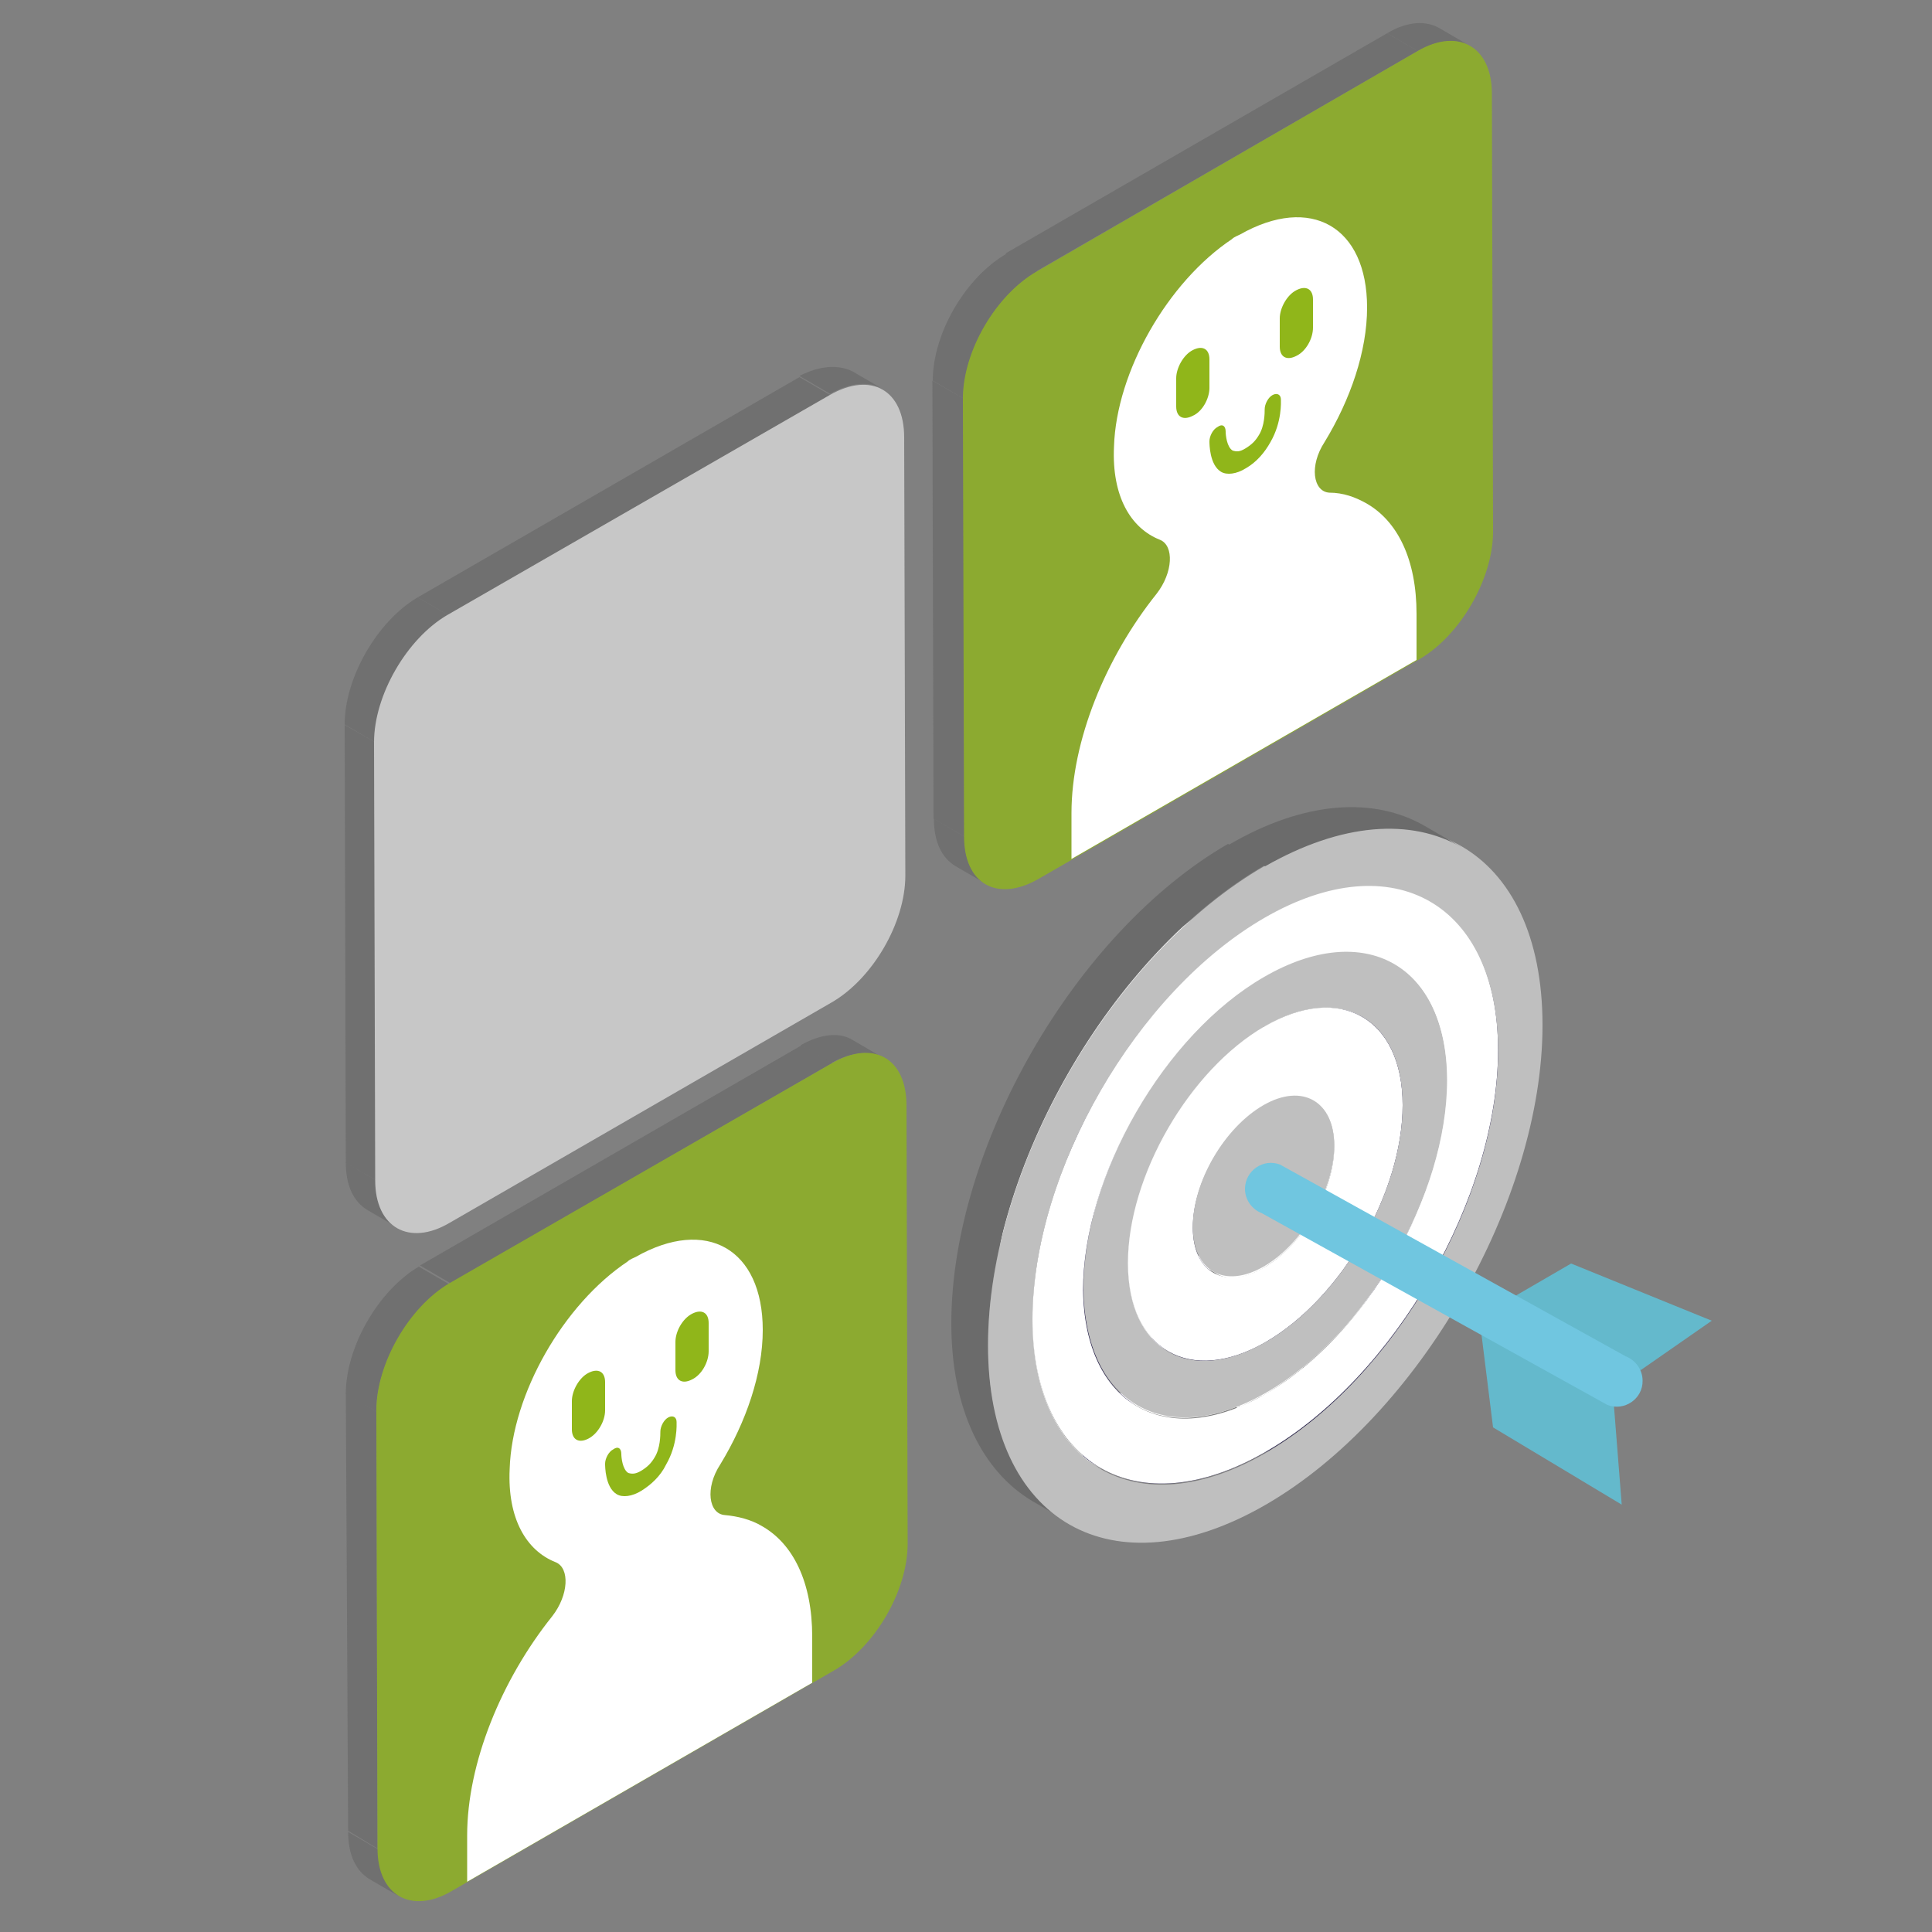 <?xml version="1.0" encoding="utf-8"?>
<!-- Generator: Adobe Illustrator 21.1.0, SVG Export Plug-In . SVG Version: 6.00 Build 0)  -->
<svg version="1.1" id="Layer_1" xmlns="http://www.w3.org/2000/svg" xmlns:xlink="http://www.w3.org/1999/xlink" x="0px" y="0px"
	 viewBox="0 0 500 500" style="enable-background:new 0 0 500 500;" xml:space="preserve">
<rect x="0" y="0" width="500" height="500" fill="#808080" stroke="none"/>
<style type="text/css">
	.st0{opacity:0.78;}
	.st1{enable-background:new    ;}
	.st2{fill:#6B6B6B;}
	.st3{fill:#90B61A;}
	.st4{fill:#DBDBDB;}
	.st5{fill:#FFFFFF;}
	.st6{fill:#2D2751;}
	.st7{fill:#BFBFBF;}
	.st8{fill:#64B9CC;}
	.st9{fill:#70C6E0;}
</style>
<g class="st0">
	<g class="st1">
		<g>
			<path class="st2" d="M255.1,228.7l-7.9-4.6c-3.4-2.1-5.5-6.1-5.5-12.2l7.9,4.6C249.6,222.6,251.7,226.9,255.1,228.7z"/>
		</g>
		<g>
			<path class="st2" d="M372.7,7.4l7.9,4.6c-3.4-2.1-8.2-1.8-13.7,1.2L359,8.6C364.2,5.5,369.1,5.2,372.7,7.4z"/>
		</g>
		<g>
			<polygon class="st2" points="249.6,216.5 241.6,211.9 241.3,98.5 249.3,103.1 			"/>
		</g>
		<g>
			<polygon class="st2" points="268.2,70.2 260.2,65.6 359,8.6 366.9,13.2 			"/>
		</g>
		<g>
			<path class="st2" d="M249.3,103.1l-7.9-4.6c0-12.2,8.5-26.8,19.2-32.9l7.9,4.6C257.8,76.3,249.3,91.2,249.3,103.1z"/>
		</g>
		<g>
			<path class="st3" d="M366.9,13.2c10.4-6.1,19.2-1.2,19.2,11l0.3,113.4c0,12.2-8.5,26.8-18.9,32.9l-98.8,57
				c-10.7,6.1-19.2,1.2-19.2-11l-0.3-113.4c0-12.2,8.5-26.8,19.2-32.9L366.9,13.2z"/>
		</g>
	</g>
	<g class="st1">
		<g>
			<path class="st2" d="M103.5,490.9l-7.9-4.6c-3.4-2.1-5.5-6.1-5.5-12.2l7.9,4.6C98.1,484.5,100.2,488.8,103.5,490.9z"/>
		</g>
		<g>
			<path class="st2" d="M220.9,269.3l7.9,4.6c-3.4-2.1-8.2-1.8-13.7,1.2l-7.9-4.6C212.7,267.4,217.6,267.1,220.9,269.3z"/>
		</g>
		<g>
			<polygon class="st2" points="97.7,478.4 90.1,473.8 89.5,360.4 97.4,365.3 			"/>
		</g>
		<g>
			<polygon class="st2" points="116.6,332.1 108.7,327.5 207.5,270.5 215.4,275.1 			"/>
		</g>
		<g>
			<path class="st2" d="M97.4,365.3l-7.9-4.6c0-12.2,8.5-26.8,18.9-32.9l7.9,4.6C106,338.2,97.4,353.1,97.4,365.3z"/>
		</g>
		<g>
			<path class="st3" d="M215.4,275.1c10.7-6.1,19.2-1.2,19.2,11l0.3,113.4c0,12.2-8.5,26.8-19.2,32.9l-98.8,57
				c-10.4,6.1-19.2,1.2-19.2-11L97.4,365c0-12.2,8.5-26.8,18.9-32.9L215.4,275.1z"/>
		</g>
	</g>
	<g class="st1">
		<g>
			<path class="st2" d="M102.9,317.7l-7.9-4.6c-3.4-2.1-5.5-6.1-5.5-12.2l7.9,4.6C97.4,311.6,99.6,315.9,102.9,317.7z"/>
		</g>
		<g>
			<path class="st2" d="M220.6,96.1l7.9,4.6c-3.4-2.1-8.2-1.8-13.7,1.2l-7.9-4.6C212.1,94.6,216.9,94.3,220.6,96.1z"/>
		</g>
		<g>
			<polygon class="st2" points="97.4,305.5 89.5,301 89.2,187.6 97.1,192.1 			"/>
		</g>
		<g>
			<polygon class="st2" points="116,159.2 108.1,154.6 206.9,97.6 214.8,102.2 			"/>
		</g>
		<g>
			<path class="st2" d="M97.1,192.1l-7.9-4.6c0-12.2,8.5-26.8,18.9-32.9l7.9,4.6C105.7,165.3,97.1,179.9,97.1,192.1z"/>
		</g>
		<g>
			<path class="st4" d="M214.8,102.2c10.7-6.1,19.2-1.2,19.2,11l0.3,113.4c0,12.2-8.5,26.8-19.2,32.9l-98.8,57
				c-10.4,6.1-19.2,1.2-19.2-11l-0.3-113.4c0-12.2,8.5-26.8,18.9-32.9L214.8,102.2z"/>
		</g>
	</g>
</g>
<g>
	<path class="st5" d="M197.1,394.9c8.2,4.6,13.1,14.6,13.1,28.7v11.9L120.9,487v-12c0-18.6,8.8-40.2,22-56.7
		c4.3-5.5,4.6-12.5,0.9-14c-7.6-3-12.5-11.3-11.9-24.1c0.6-19.5,14-42.7,30.5-53.7c0.6-0.6,1.5-0.9,2.1-1.2
		c18.3-10.4,32.9-2.1,32.9,18.9c0,11.3-4.3,23.8-11,34.8c-4,6.1-3,12.8,1.2,13.1C191,392.4,194.4,393.3,197.1,394.9z"/>
	<path class="st3" d="M172.4,379c3-5.2,2.7-10.4,2.7-11c0-1.2-0.9-1.8-2.1-1.2l0,0c-1.2,0.6-2.1,2.4-2.1,3.7c0,0.9,0,4.3-1.5,6.7
		c-0.9,1.5-1.8,2.4-3.4,3.4c-1.5,0.9-2.4,0.9-3.4,0.6c-1.5-0.9-1.8-4-1.8-4.9c0-1.5-0.9-2.1-2.1-1.2c-1.2,0.6-2.1,2.4-2.1,3.7
		c0,0.6,0,6.1,3,7.9c1.5,0.9,4,0.6,6.4-0.9S170.9,382.1,172.4,379"/>
	<path class="st3" d="M156.6,365v-7.3c0-2.7-1.8-3.7-4.3-2.4c-2.4,1.2-4.3,4.6-4.3,7.3v7.3c0,2.7,1.8,3.7,4.3,2.4
		S156.6,367.7,156.6,365"/>
	<path class="st3" d="M183.4,349.7v-7.3c0-2.7-1.8-3.7-4.3-2.4s-4.3,4.6-4.3,7.3v7.3c0,2.7,1.8,3.7,4.3,2.4
		C181.6,355.8,183.4,352.5,183.4,349.7"/>
</g>
<path class="st5" d="M353.5,130.2c8.2,4.6,13.1,14.6,13.1,28.7v11.9l-89.3,51.5v-11.9c0-18.6,8.8-40.2,22-56.7
	c4.3-5.5,4.6-12.5,0.9-14c-7.6-3-12.5-11.3-11.9-24.1c0.6-19.5,14-42.7,30.5-53.7c0.6-0.6,1.5-0.9,2.1-1.2
	c18.3-10.4,32.9-2.1,32.9,18.9c0,11.3-4.3,23.8-11,34.8c-4,6.1-3,12.8,1.2,13.1C347.7,127.5,350.8,128.7,353.5,130.2z"/>
<path class="st3" d="M328.8,114.4c3-5.2,2.7-10.4,2.7-11c0-1.2-0.9-1.8-2.1-1.2l0,0c-1.2,0.6-2.1,2.4-2.1,3.7c0,0.9,0,4.3-1.5,6.7
	c-0.9,1.5-1.8,2.4-3.4,3.4s-2.4,0.9-3.4,0.6c-1.5-0.9-1.8-4-1.8-4.9c0-1.5-0.9-2.1-2.1-1.2c-1.2,0.6-2.1,2.4-2.1,3.7
	c0,0.6,0,6.1,3,7.9c1.5,0.9,4,0.6,6.4-0.9C325.2,119.6,327.3,117.1,328.8,114.4"/>
<path class="st3" d="M313,100.4V93c0-2.7-1.8-3.7-4.3-2.4c-2.4,1.2-4.3,4.6-4.3,7.3v7.3c0,2.7,1.8,3.7,4.3,2.4
	C311.2,106.5,313,103.1,313,100.4"/>
<path class="st3" d="M339.8,84.8v-7.3c0-2.7-1.8-3.7-4.3-2.4c-2.4,1.2-4.3,4.6-4.3,7.3v7.3c0,2.7,1.8,3.7,4.3,2.4
	C338,90.9,339.8,87.6,339.8,84.8"/>
<g class="st1">
	<g>
		<path class="st5" d="M327.6,348.5c12.2-10.1,22.9-24.4,29.6-39.9c3,1.8,6.4,3.7,9.5,5.5c-6.7,15.5-17.4,29.9-29.6,39.9
			C334,352.2,330.7,350.4,327.6,348.5z"/>
	</g>
	<g>
		<path class="st5" d="M318.2,355.2c3.4-1.8,6.4-4,9.5-6.7c3,1.8,6.4,3.7,9.5,5.5c-3,2.4-6.1,4.6-9.5,6.7
			C324.9,358.9,320.9,356.8,318.2,355.2z"/>
	</g>
	<g>
		<path class="st5" d="M311.5,358.6c2.1-0.9,4.6-2.1,6.7-3.4l9.5,5.5c-2.4,1.2-4.6,2.4-6.7,3.4C317.6,362.2,314.5,360.4,311.5,358.6
			z"/>
	</g>
	<g>
		<path class="st5" d="M310.8,358.9c0.3,0,0.3-0.3,0.6-0.3c3,1.8,6.4,3.7,9.5,5.5c-0.3,0-0.3,0.3-0.6,0.3
			C316.9,362.5,313.9,360.7,310.8,358.9z"/>
	</g>
	<g>
		<path class="st5" d="M351.7,244c3,1.8,6.4,3.7,9.5,5.5c8.2,4.9,13.4,15.2,13.4,29.9c0,11.3-3,23.2-7.9,34.8
			c-3-1.8-6.4-3.7-9.5-5.5c5.2-11.6,7.9-23.8,7.9-34.8C365.1,259.2,359.9,248.8,351.7,244z"/>
	</g>
	<g>
		<path class="st5" d="M351.7,244C351.4,244,351.4,244,351.7,244l9.1,5.5h0.3C357.8,247.6,354.8,245.8,351.7,244z"/>
	</g>
	<g>
		<path class="st6" d="M343.2,257.7l9.5,5.5c6.4,3.7,10.4,11.6,10.4,22.9c0,22.6-15.9,50-35.4,61.3l-9.5-5.5
			c19.5-11.3,35.4-38.7,35.4-61.3C353.5,269.3,349.6,261.6,343.2,257.7z"/>
	</g>
	<g>
		<path class="st6" d="M302.3,349.7l-9.5-5.5c6.4,3.7,15.5,3.4,25.3-2.4l9.5,5.5C317.9,353.1,308.7,353.7,302.3,349.7z"/>
	</g>
	<g>
		<path class="st6" d="M284.9,379.9l-9.5-5.5c11,6.4,26.2,5.5,43-4.3l9.5,5.5C310.8,385.4,295.9,386.3,284.9,379.9z"/>
	</g>
	<g>
		<path class="st6" d="M360.8,227.5l9.5,5.5c11,6.4,17.7,19.8,17.7,38.7c0,38.1-26.8,84.8-60.1,104l-9.5-5.5
			c33.2-19.2,60.1-65.9,60.1-104C378.2,247.3,371.5,233.9,360.8,227.5z"/>
	</g>
	<g>
		<path class="st5" d="M284.6,358.3c7,4,15.9,4.3,25.9,0.3c3,1.8,6.4,3.7,9.5,5.5c-10.1,4-19.2,3.7-25.9-0.3
			C291.3,362.2,287.7,360.1,284.6,358.3z"/>
	</g>
	<g>
		<path class="st5" d="M304.8,323.8c3.4,1.8,7.9,1.5,12.8-1.2l9.5,5.5c-5.2,3-9.8,3.4-12.8,1.2C310.8,327.5,307.8,325.7,304.8,323.8
			z"/>
	</g>
	<g>
		<path class="st5" d="M335.8,291.2c0-5.8-2.1-9.8-5.2-11.6l9.5,5.5c3.4,1.8,5.2,6.1,5.2,11.6c0,11.6-8.2,25.6-18.3,31.4l-9.5-5.5
			C327.6,316.8,335.8,302.8,335.8,291.2z"/>
	</g>
	<g>
		<path class="st5" d="M304.4,323.8L304.4,323.8c3.4,1.8,6.4,3.7,9.5,5.5l0,0C311.2,327.8,307.5,325.4,304.4,323.8z"/>
	</g>
	<g>
		<path class="st5" d="M274.6,374.1c3,1.8,6.4,3.7,9.5,5.5c0.3,0.3,0.6,0.3,0.9,0.6l-9.5-5.5C275.2,374.4,274.9,374.1,274.6,374.1z"
			/>
	</g>
	<g>
		<path class="st6" d="M330.4,279.3l9.5,5.5c-3.4-1.8-7.9-1.5-13.1,1.2l-9.5-5.5C322.4,277.8,327,277.5,330.4,279.3z"/>
	</g>
	<g>
		<path class="st6" d="M313.9,329.3l-9.5-5.5c-3.4-1.8-5.2-6.1-5.2-11.6c0-11.6,8.2-25.6,18.3-31.4l9.5,5.5
			c-10.1,5.8-18.3,19.8-18.3,31.4C308.7,323.5,310.8,327.5,313.9,329.3z"/>
	</g>
	<g>
		<path class="st5" d="M292.9,344.3c-6.4-3.7-10.4-11.6-10.4-22.9c3,1.8,6.4,3.7,9.5,5.5c0,11.3,4,19.2,10.4,22.9
			C299.6,348.2,295.6,346.1,292.9,344.3z"/>
	</g>
	<g>
		<path class="st5" d="M327.3,265.6c19.5-11.3,35.7-2.1,35.7,20.4c0,22.6-15.9,50-35.4,61.3s-35.7,2.1-35.7-20.4
			C291.9,304.6,307.8,277.2,327.3,265.6z M327,328.1c10.1-5.8,18.3-19.8,18.3-31.4s-8.2-16.2-18.3-10.4
			c-10.1,5.8-18.3,19.8-18.3,31.4C308.7,329.3,316.9,333.9,327,328.1"/>
	</g>
	<g>
		<path class="st5" d="M317.9,260.1c9.8-5.8,18.9-6.1,25.3-2.4l9.5,5.5c-6.4-3.7-15.5-3.4-25.3,2.4
			C324.6,264.1,320.9,261.9,317.9,260.1z"/>
	</g>
	<g>
		<path class="st5" d="M282.5,321.7c0-22.6,15.9-50,35.4-61.3l9.5,5.5c-19.5,11.3-35.4,38.7-35.4,61.3
			C288.9,325.4,285.5,323.5,282.5,321.7z"/>
	</g>
	<g>
		<path class="st6" d="M294.1,363.8l-9.5-5.5c-8.5-4.9-13.7-15.2-13.7-30.2c0-29.9,21-66.2,46.9-81.1l9.5,5.5
			c-25.9,14.9-46.9,51.5-46.9,81.1C280.7,348.5,285.9,358.9,294.1,363.8z"/>
	</g>
	<g>
		<path class="st7" d="M327.3,252.5c25.9-14.9,46.9-3,47.3,26.8c0,29.9-21,66.2-46.9,81.1s-46.9,3-47.3-26.8
			C280.4,304,301.4,267.4,327.3,252.5z M327.6,347.3C347.1,336,363,308.6,363,286s-16.2-31.7-35.7-20.4
			c-19.5,11.3-35.4,38.7-35.4,61.3C291.9,349.7,308.1,358.6,327.6,347.3"/>
	</g>
	<g>
		<path class="st6" d="M351.4,243.6l9.5,5.5c-8.5-4.9-20.4-4.3-33.5,3.4l-9.5-5.5C331,239.4,342.9,238.8,351.4,243.6z"/>
	</g>
	<g>
		<path class="st5" d="M257.8,336c0-14.3,3.7-29.9,10.1-44.8c3,1.8,6.4,3.7,9.5,5.5c-6.4,14.9-10.4,30.5-10.1,44.8
			c0,18.6,6.4,31.7,16.8,38.1c-3-1.8-6.4-3.7-9.5-5.5C264.2,367.4,257.8,354.3,257.8,336z"/>
	</g>
	<g>
		<path class="st5" d="M267.9,291.2c10.7-24.7,29-47.6,50-59.4l9.5,5.5c-20.7,11.9-39,34.8-50,59.4
			C274.3,294.9,271.2,293,267.9,291.2z"/>
	</g>
	<g>
		<path class="st5" d="M327.3,237.2c33.2-19.2,60.4-3.7,60.4,34.5s-26.8,84.8-60.1,104c-33.2,19.2-60.4,3.7-60.4-34.5
			C267.3,303.1,294.1,256.5,327.3,237.2z M327.6,360.7c25.9-14.9,46.9-51.5,46.9-81.1c0-29.9-21.3-41.8-47.3-26.8
			c-25.9,14.9-46.9,51.5-46.9,81.1C280.7,363.5,301.7,375.7,327.6,360.7"/>
	</g>
	<g>
		<path class="st5" d="M317.9,231.8c16.8-9.8,32-10.7,43-4.3l9.5,5.5c-11-6.4-26.2-5.5-43,4.3C324.6,235.7,320.6,233.3,317.9,231.8z
			"/>
	</g>
	<g>
		<path class="st2" d="M276.7,394l-9.5-5.5c-12.8-7.6-21-23.5-21-46c0-45.4,32-101.2,71.6-124.1l9.5,5.5
			c-39.6,22.9-71.6,78.4-71.6,124.1C255.7,370.5,263.9,386.6,276.7,394z"/>
	</g>
	<g>
		<path class="st7" d="M327.3,224.1c39.6-22.9,71.9-4.6,71.9,41.2c0,45.4-32,101.2-71.6,124.1s-71.9,4.6-71.9-41.2
			S287.7,247,327.3,224.1z M327.6,376c33.2-19.2,60.1-65.9,60.1-104s-27.1-53.7-60.4-34.5s-60.1,65.9-60.1,104
			S294.4,395.2,327.6,376"/>
	</g>
	<g>
		<path class="st7" d="M327,286c-10.1,5.8-18.3,19.8-18.3,31.4s8.2,16.2,18.3,10.4c10.1-5.8,18.3-19.8,18.3-31.4
			C345.3,285.1,337.1,280.2,327,286z"/>
	</g>
	<g>
		<path class="st2" d="M368.8,213.8l9.5,5.5c-13.1-7.6-31.1-6.4-50.9,4.9l-9.5-5.5C337.7,207.1,355.7,206.2,368.8,213.8z"/>
	</g>
</g>
<g>
	<polygon class="st8" points="387.3,338.2 406.6,327 443,341.8 424.6,354.6 	"/>
	<polygon class="st8" points="383.4,345.3 386.4,369.4 419.7,389.4 417.7,364 	"/>
	<path class="st9" d="M416,363.6L326.6,314c-2.6-1-4.4-3.5-4.4-6.3l0,0c0-4.7,4.7-8,9.1-6.3l89.4,49.6c2.6,1,4.4,3.5,4.4,6.3v0
		C425.2,362,420.4,365.3,416,363.6z"/>
</g>
</svg>
